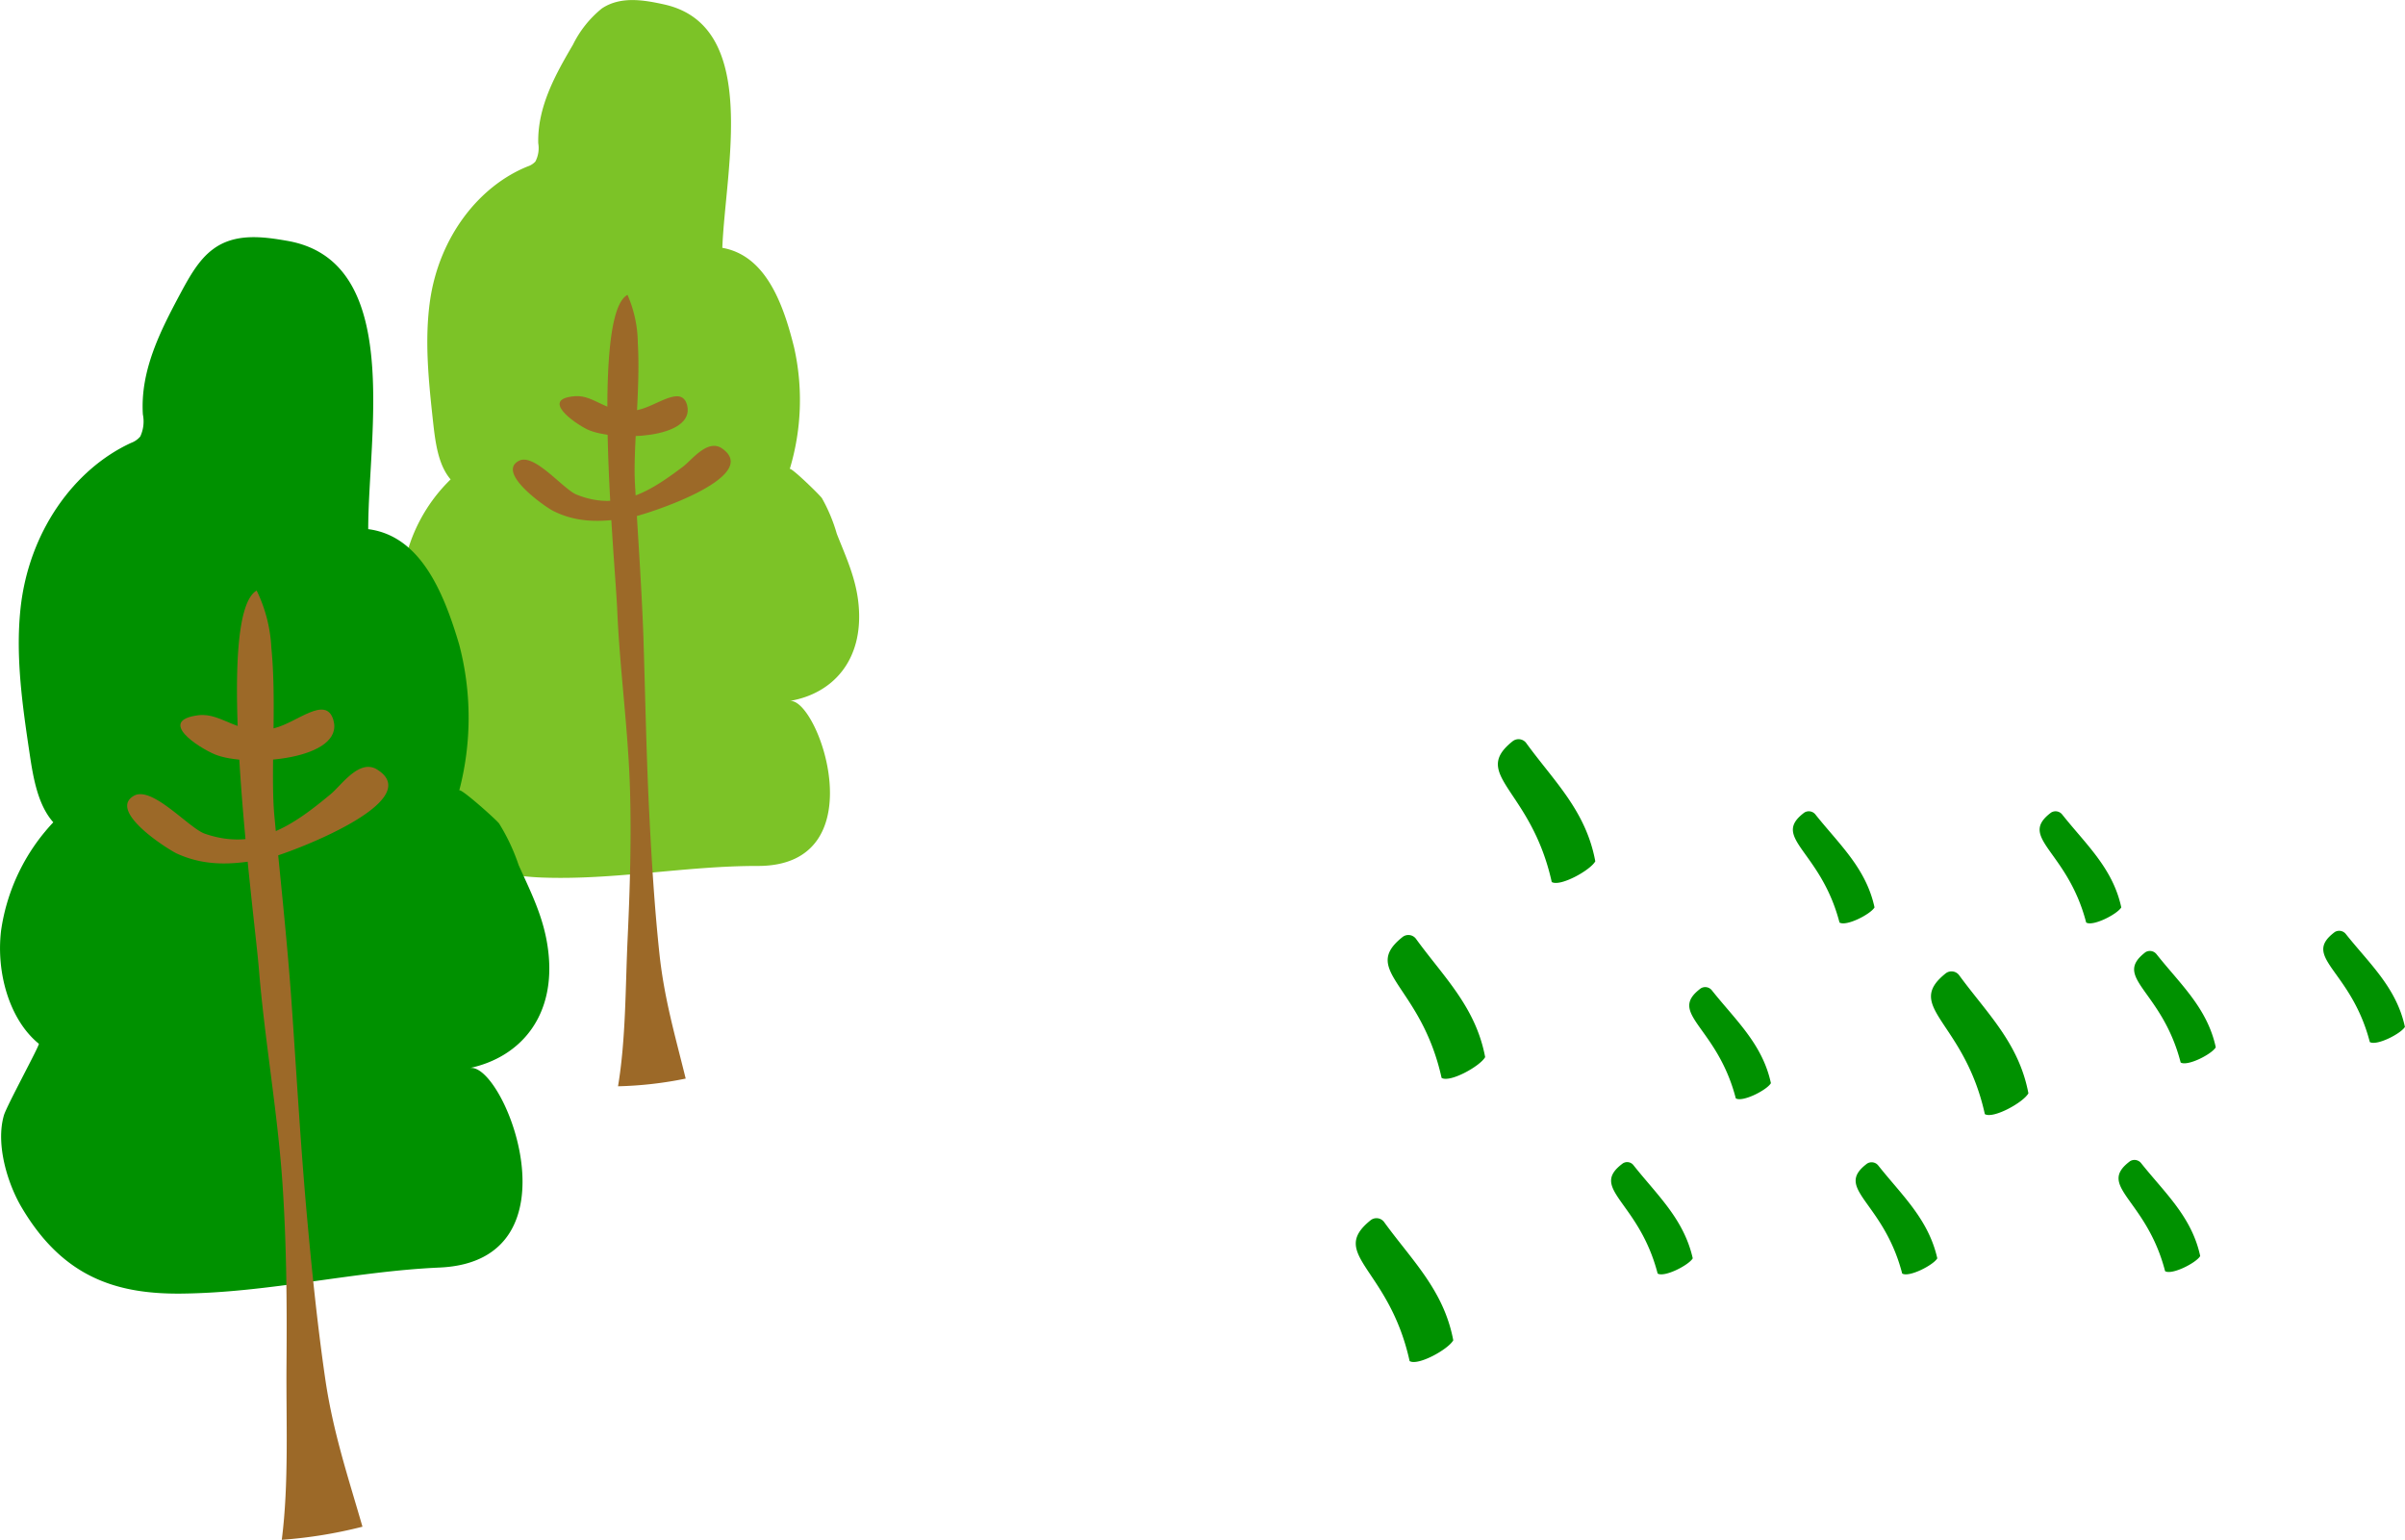 <svg xmlns="http://www.w3.org/2000/svg" width="284.31" height="182.05" viewBox="0 0 284.31 182.05"><defs><style>.cls-1{fill:#7cc327;}.cls-2{fill:#9c6928;}.cls-3{fill:#009100;}</style></defs><g id="レイヤー_2" data-name="レイヤー 2"><g id="レイヤー_1-2" data-name="レイヤー 1"><path class="cls-1" d="M85.39,29.3c.37-9.38,4.48-26.23-6.85-28.77-2.48-.55-5.19-1-7.39.47a12.77,12.77,0,0,0-3.42,4.29c-2.06,3.51-4.21,7.35-4.1,11.65a3.43,3.43,0,0,1-.34,2.16,2.18,2.18,0,0,1-.92.58C56.62,22,51.93,28,50.84,35.52c-.68,4.75-.16,9.62.36,14.39.27,2.44.61,5.06,2.07,6.77a19.36,19.36,0,0,0-5.56,10.47C47.05,71.3,48.17,76,51,78.48c.12.11-3.43,6-3.71,6.9-.92,2.85.12,6.81,1.43,9.21,3.71,6.82,8.75,8.91,15.35,9.16,8.61.32,17.06-1.39,25.54-1.37,14.18,0,7.11-20.07,3.71-19.5,5.13-.85,8.79-4.82,8.18-11.37-.29-3.14-1.49-5.63-2.58-8.41a19.38,19.38,0,0,0-1.76-4.21c-.26-.38-3.7-3.74-3.8-3.43a28.29,28.29,0,0,0,.52-14.36C92.52,35.57,90.39,30.19,85.39,29.3Z"/><path class="cls-2" d="M84.55,52.72a1.64,1.64,0,0,1,.78.28c5,3.42-9.4,8-10.92,8.22-3.21.51-6.14.66-9.08-.85-.87-.45-6.68-4.47-4-5.88,1.83-1,5.31,3.43,6.87,4,5,2,8.74-.45,12.57-3.34C81.61,54.52,83.1,52.59,84.55,52.72Z"/><path class="cls-2" d="M75.4,40.55c.33,5.42-.57,12.36-.34,16.6.34,6,.78,12.05,1,18.09.23,7.22.35,14.44.73,21.66.27,5.25.6,10.5,1.15,15.71.56,5.38,1.86,9.79,3.12,14.91a44.86,44.86,0,0,1-8,.91c.93-5.56.87-11.68,1.13-17.35.28-6,.46-11.93.28-17.89-.22-7.08-1.2-14-1.5-21-.23-5.64-3.15-35,1.21-37.33A14.55,14.55,0,0,1,75.4,40.55Z"/><path class="cls-2" d="M81.23,47.91c1,4-8.66,4.34-11.8,2.86C67.85,50,63.81,47.14,68,46.84c2.39-.17,3.88,2.32,7.45,1.62C77.63,48,80.58,45.44,81.23,47.91Z"/><path class="cls-3" d="M43.53,62.56c0-11.26,4.16-31.68-9.54-34.08-3-.53-6.26-.94-8.83,1-1.69,1.25-2.82,3.33-3.9,5.34-2.3,4.31-4.7,9-4.37,14.18a4.2,4.2,0,0,1-.31,2.61,2.58,2.58,0,0,1-1.08.75C8.72,55.48,3.37,62.92,2.42,72c-.6,5.73.25,11.53,1.1,17.22.43,2.9,1,6,2.78,8A23.53,23.53,0,0,0,.13,110c-.61,5,1,10.59,4.46,13.4.15.12-3.83,7.39-4.13,8.47-1,3.46.46,8.15,2.14,10.95,4.76,8,10.89,10.2,18.82,10.12,10.33-.1,20.38-2.63,30.54-3.08,17-.75,7.6-24.44,3.55-23.58,6.1-1.3,10.31-6.26,9.27-14.08-.49-3.74-2-6.66-3.47-9.93A23.52,23.52,0,0,0,59,97.36c-.33-.45-4.61-4.28-4.71-3.9a34,34,0,0,0,0-17.23C52.36,69.67,49.56,63.34,43.53,62.56Z"/><path class="cls-2" d="M43.6,90.67a1.94,1.94,0,0,1,.95.29c6.21,3.82-10.9,10.09-12.7,10.47-3.83.78-7.33,1.13-10.93-.51-1.06-.49-8.2-5-5.12-6.82,2.15-1.28,6.52,3.81,8.42,4.47,6.09,2.1,10.45-1,14.91-4.71C40.16,93,41.86,90.6,43.6,90.67Z"/><path class="cls-2" d="M32.08,76.61c.65,6.47-.12,14.84.36,19.9.68,7.19,1.48,14.4,2,21.63.61,8.64,1.09,17.28,1.87,25.9.57,6.28,1.21,12.55,2.11,18.78.92,6.41,2.68,11.62,4.43,17.68a54.37,54.37,0,0,1-9.54,1.55c.86-6.72.5-14.05.56-20.87.06-7.15,0-14.31-.49-21.44-.59-8.48-2.09-16.76-2.77-25.12-.54-6.74-5.39-41.81-.27-44.8A17.42,17.42,0,0,1,32.08,76.61Z"/><path class="cls-2" d="M39.4,85.09c1.43,4.72-10.17,5.69-14,4.1-1.93-.81-6.9-4-1.94-4.63,2.86-.34,4.76,2.55,9,1.52C35.09,85.44,38.51,82.17,39.4,85.09Z"/><path class="cls-3" d="M230,115.09c-5,4,2.21,5.62,4.64,16.63,1,.59,4.57-1.39,5.15-2.46-1.12-5.94-4.91-9.48-8.18-13.95A1.12,1.12,0,0,0,230,115.09Z"/><path class="cls-3" d="M165.77,110.81c-5,4,2.22,5.62,4.65,16.63,1,.59,4.56-1.39,5.15-2.46-1.12-5.94-4.91-9.48-8.19-14A1.12,1.12,0,0,0,165.77,110.81Z"/><path class="cls-3" d="M162,144.29c-5,4.05,2.22,5.62,4.64,16.63,1,.59,4.57-1.39,5.16-2.46-1.12-5.94-4.92-9.48-8.19-14A1.12,1.12,0,0,0,162,144.29Z"/><path class="cls-3" d="M178.8,87.65c-5,4,2.21,5.62,4.64,16.63,1,.59,4.57-1.39,5.15-2.45-1.11-6-4.91-9.49-8.18-14A1.13,1.13,0,0,0,178.8,87.65Z"/><path class="cls-3" d="M253.64,112.57c-4,3.05,1.93,4.43,4.15,13.05.83.48,3.7-1,4.15-1.8-1-4.65-4.22-7.49-7-11A1,1,0,0,0,253.64,112.57Z"/><path class="cls-3" d="M220.72,137.57c-4,3,1.93,4.42,4.15,13,.82.48,3.69-1,4.15-1.8-1.05-4.65-4.22-7.49-7-11A1,1,0,0,0,220.72,137.57Z"/><path class="cls-3" d="M201.05,116.86c-4,3,1.93,4.42,4.15,13,.83.48,3.7-1,4.15-1.8-1-4.65-4.22-7.49-7-11A1,1,0,0,0,201.05,116.86Z"/><path class="cls-3" d="M191.81,137.57c-4,3,1.93,4.42,4.15,13,.82.48,3.69-1,4.15-1.8-1.05-4.65-4.22-7.49-7-11A.94.94,0,0,0,191.81,137.57Z"/><path class="cls-3" d="M213.3,96.07c-4,3,1.93,4.43,4.16,13,.82.49,3.69-1,4.14-1.79-1-4.65-4.21-7.49-7-11A1,1,0,0,0,213.3,96.07Z"/><path class="cls-3" d="M242.47,96.07c-4,3,1.93,4.43,4.15,13,.82.49,3.69-1,4.15-1.79-1-4.65-4.22-7.49-7-11A1,1,0,0,0,242.47,96.07Z"/><path class="cls-3" d="M276,110.2c-4,3,1.93,4.42,4.15,13,.82.48,3.69-1,4.15-1.79-1-4.66-4.22-7.5-7-11A1,1,0,0,0,276,110.2Z"/><path class="cls-3" d="M251.8,137.29c-4,3,1.93,4.42,4.15,13,.83.48,3.7-1,4.15-1.79-1-4.66-4.22-7.5-7-11A1,1,0,0,0,251.8,137.29Z"/></g></g></svg>